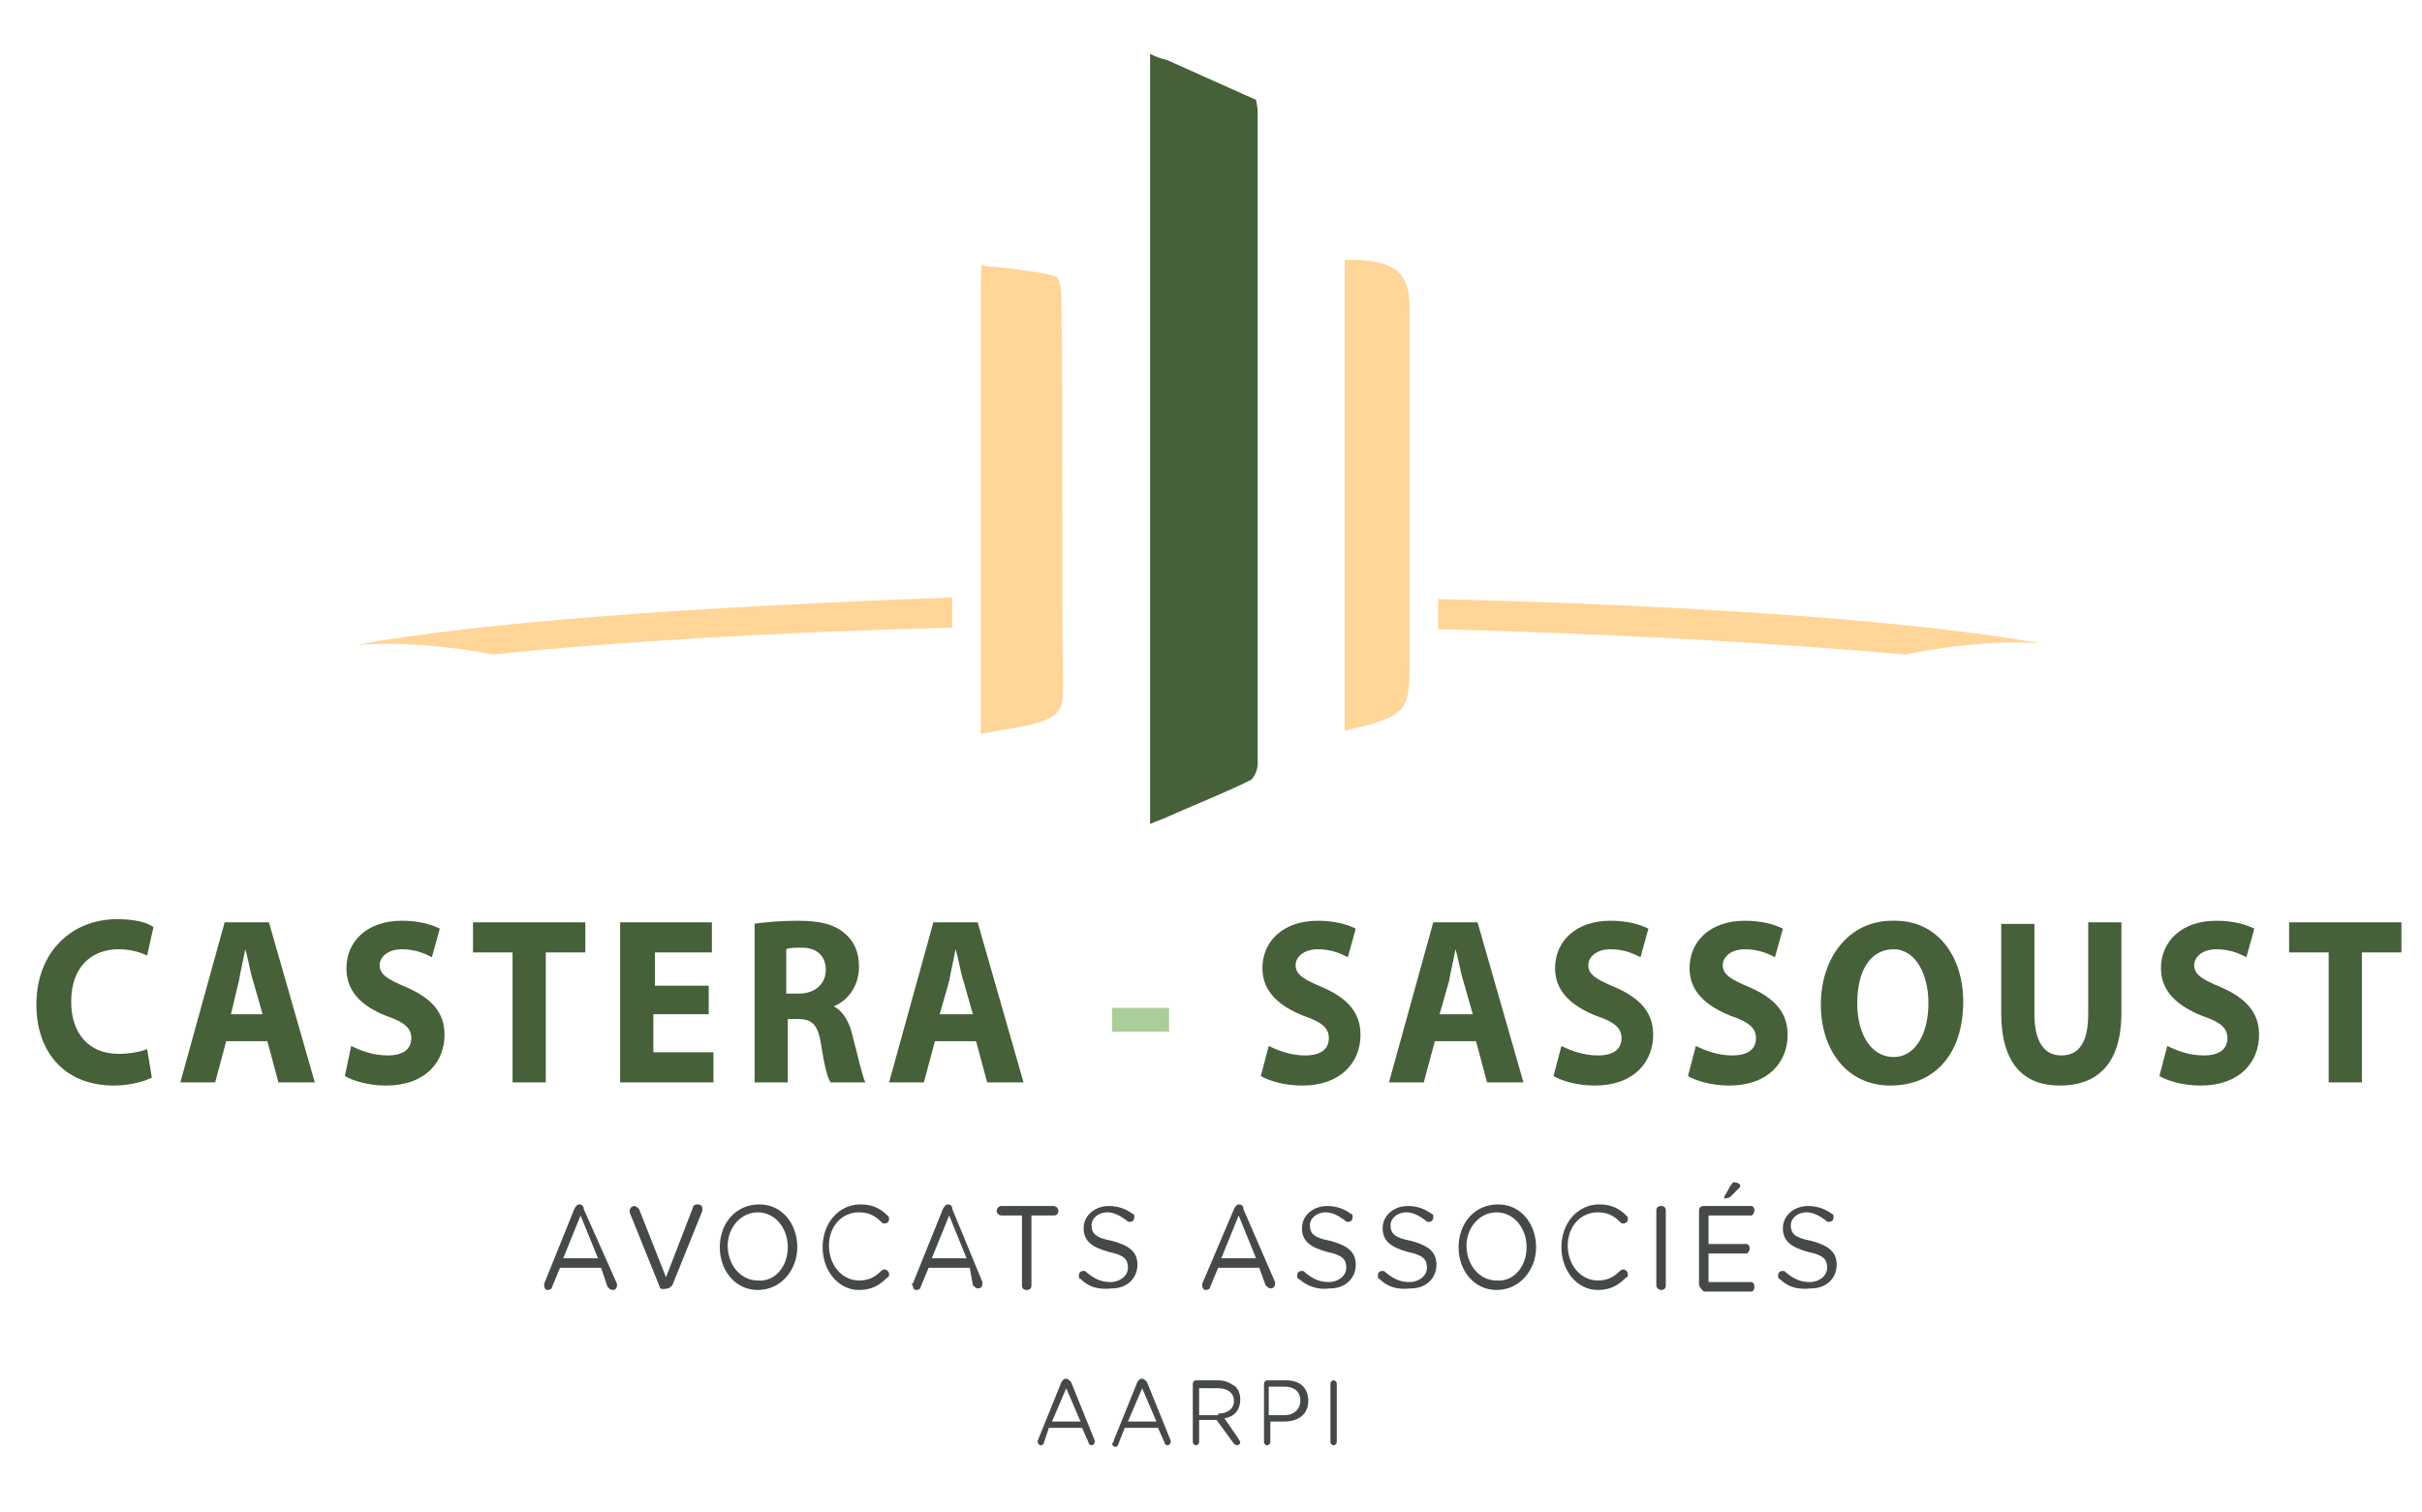 <svg width="189" height="118" viewBox="0 0 189 118" fill="none" xmlns="http://www.w3.org/2000/svg">
<path d="M42.466 100.189L44.812 94.375C44.935 94.128 45.059 94.004 45.182 94.004C45.429 94.004 45.553 94.128 45.553 94.375L48.145 100.189C48.145 100.312 48.145 100.312 48.145 100.312C48.145 100.56 48.022 100.683 47.775 100.683C47.651 100.683 47.528 100.56 47.404 100.436L46.91 98.952H43.701L43.084 100.436C43.084 100.56 42.96 100.683 42.713 100.683C42.59 100.683 42.466 100.56 42.466 100.312V100.189ZM46.664 98.21L45.306 94.87L43.948 98.21H46.664Z" fill="#46494A"/>
<path d="M51.478 100.436L49.133 94.623V94.499C49.133 94.375 49.256 94.128 49.503 94.128C49.626 94.128 49.75 94.251 49.873 94.375L51.972 99.694L54.071 94.251C54.071 94.128 54.194 94.004 54.441 94.004C54.688 94.004 54.811 94.128 54.811 94.375V94.499L52.466 100.312C52.342 100.436 52.219 100.56 52.095 100.56C51.602 100.683 51.478 100.56 51.478 100.436Z" fill="#46494A"/>
<path d="M56.169 97.344C56.169 95.488 57.404 94.004 59.255 94.004C61.107 94.004 62.218 95.612 62.218 97.344C62.218 99.075 60.984 100.683 59.132 100.683C57.404 100.683 56.169 99.199 56.169 97.344ZM61.477 97.344C61.477 95.859 60.49 94.623 59.132 94.623C57.774 94.623 56.786 95.859 56.786 97.22C56.786 98.704 57.774 99.941 59.132 99.941C60.49 100.065 61.477 98.828 61.477 97.344Z" fill="#46494A"/>
<path d="M64.193 97.344C64.193 95.488 65.428 94.004 67.156 94.004C68.144 94.004 68.761 94.375 69.255 94.87C69.378 94.994 69.378 94.994 69.378 95.117C69.378 95.365 69.255 95.488 69.008 95.488C68.884 95.488 68.884 95.488 68.761 95.365C68.267 94.87 67.773 94.623 67.033 94.623C65.675 94.623 64.687 95.736 64.687 97.22C64.687 98.704 65.675 99.941 67.033 99.941C67.773 99.941 68.267 99.694 68.761 99.199C68.761 99.199 68.884 99.075 69.008 99.075C69.131 99.075 69.378 99.199 69.378 99.447C69.378 99.57 69.378 99.694 69.255 99.694C68.638 100.312 68.02 100.683 67.033 100.683C65.428 100.683 64.193 99.199 64.193 97.344Z" fill="#46494A"/>
<path d="M71.23 100.189L73.575 94.375C73.699 94.128 73.822 94.004 73.946 94.004C74.193 94.004 74.316 94.128 74.316 94.375L76.662 100.065C76.662 100.189 76.662 100.189 76.662 100.189C76.662 100.436 76.538 100.56 76.291 100.56C76.168 100.56 76.044 100.436 75.921 100.312L75.674 98.952H72.464L71.847 100.436C71.847 100.56 71.724 100.683 71.477 100.683C71.353 100.683 71.23 100.56 71.23 100.312C71.106 100.312 71.106 100.189 71.23 100.189ZM75.427 98.21L74.069 94.87L72.711 98.21H75.427Z" fill="#46494A"/>
<path d="M79.871 94.87H78.143C78.02 94.87 77.773 94.746 77.773 94.499C77.773 94.375 77.896 94.128 78.143 94.128H82.217C82.34 94.128 82.587 94.252 82.587 94.499C82.587 94.746 82.464 94.87 82.217 94.87H80.489V100.312C80.489 100.56 80.365 100.683 80.118 100.683C79.871 100.683 79.748 100.56 79.748 100.312V94.87H79.871Z" fill="#46494A"/>
<path d="M84.316 99.818C84.192 99.818 84.192 99.694 84.192 99.57C84.192 99.323 84.316 99.199 84.562 99.199C84.686 99.199 84.686 99.199 84.809 99.323C85.427 99.818 85.92 100.065 86.661 100.065C87.402 100.065 88.019 99.57 88.019 98.952C88.019 98.333 87.772 97.962 86.537 97.715C85.18 97.344 84.562 96.849 84.562 95.86C84.562 94.87 85.427 94.128 86.537 94.128C87.278 94.128 87.895 94.375 88.389 94.746C88.513 94.746 88.513 94.87 88.513 94.994C88.513 95.241 88.389 95.365 88.142 95.365C88.019 95.365 88.019 95.365 87.895 95.241C87.402 94.87 86.908 94.623 86.414 94.623C85.673 94.623 85.18 95.118 85.18 95.612C85.18 96.231 85.427 96.602 86.784 96.849C88.142 97.22 88.76 97.715 88.76 98.704C88.76 99.818 87.895 100.56 86.784 100.56C85.673 100.683 84.933 100.436 84.316 99.818Z" fill="#46494A"/>
<path d="M93.821 100.189L96.29 94.375C96.413 94.128 96.537 94.004 96.66 94.004C96.907 94.004 97.031 94.128 97.031 94.375L99.5 100.065C99.5 100.189 99.5 100.189 99.5 100.189C99.5 100.436 99.376 100.56 99.129 100.56C99.006 100.56 98.882 100.436 98.759 100.312L98.265 98.952H95.055L94.438 100.436C94.438 100.56 94.315 100.683 94.068 100.683C93.945 100.683 93.821 100.56 93.821 100.312V100.189ZM98.018 98.21L96.66 94.87L95.302 98.21H98.018Z" fill="#46494A"/>
<path d="M101.351 99.818C101.228 99.818 101.228 99.694 101.228 99.57C101.228 99.323 101.351 99.199 101.598 99.199C101.722 99.199 101.722 99.199 101.845 99.323C102.462 99.818 102.956 100.065 103.697 100.065C104.438 100.065 105.055 99.57 105.055 98.952C105.055 98.333 104.808 97.962 103.573 97.715C102.216 97.344 101.598 96.849 101.598 95.86C101.598 94.87 102.462 94.128 103.573 94.128C104.314 94.128 104.931 94.375 105.425 94.746C105.549 94.746 105.549 94.87 105.549 94.994C105.549 95.241 105.425 95.365 105.178 95.365C105.055 95.365 105.055 95.365 104.931 95.241C104.438 94.87 103.944 94.623 103.45 94.623C102.709 94.623 102.216 95.118 102.216 95.612C102.216 96.231 102.462 96.602 103.82 96.849C105.178 97.22 105.796 97.715 105.796 98.704C105.796 99.818 104.931 100.56 103.82 100.56C102.833 100.683 102.092 100.436 101.351 99.818Z" fill="#46494A"/>
<path d="M107.647 99.818C107.524 99.818 107.524 99.694 107.524 99.57C107.524 99.323 107.647 99.199 107.894 99.199C108.018 99.199 108.018 99.199 108.141 99.323C108.758 99.818 109.252 100.065 109.993 100.065C110.734 100.065 111.351 99.57 111.351 98.952C111.351 98.333 111.104 97.962 109.869 97.715C108.511 97.344 107.894 96.849 107.894 95.86C107.894 94.87 108.758 94.128 109.869 94.128C110.61 94.128 111.227 94.375 111.721 94.746C111.845 94.746 111.845 94.87 111.845 94.994C111.845 95.241 111.721 95.365 111.474 95.365C111.351 95.365 111.351 95.365 111.227 95.241C110.734 94.87 110.24 94.623 109.746 94.623C109.005 94.623 108.511 95.118 108.511 95.612C108.511 96.231 108.758 96.602 110.116 96.849C111.474 97.22 112.091 97.715 112.091 98.704C112.091 99.818 111.227 100.56 110.116 100.56C109.005 100.683 108.265 100.436 107.647 99.818Z" fill="#46494A"/>
<path d="M113.82 97.344C113.82 95.488 115.054 94.004 116.906 94.004C118.758 94.004 119.869 95.612 119.869 97.344C119.869 99.075 118.634 100.683 116.782 100.683C115.054 100.683 113.82 99.199 113.82 97.344ZM119.128 97.344C119.128 95.859 118.14 94.623 116.782 94.623C115.425 94.623 114.437 95.859 114.437 97.22C114.437 98.704 115.425 99.941 116.782 99.941C118.14 100.065 119.128 98.828 119.128 97.344Z" fill="#46494A"/>
<path d="M121.844 97.344C121.844 95.488 123.078 94.004 124.807 94.004C125.794 94.004 126.411 94.375 126.905 94.87C127.029 94.994 127.029 94.994 127.029 95.117C127.029 95.365 126.905 95.488 126.658 95.488C126.535 95.488 126.535 95.488 126.411 95.365C125.918 94.87 125.424 94.623 124.683 94.623C123.325 94.623 122.338 95.736 122.338 97.22C122.338 98.704 123.325 99.941 124.683 99.941C125.424 99.941 125.918 99.694 126.411 99.199C126.411 99.199 126.535 99.075 126.658 99.075C126.782 99.075 127.029 99.199 127.029 99.447C127.029 99.57 127.029 99.694 126.905 99.694C126.288 100.312 125.671 100.683 124.683 100.683C123.078 100.683 121.844 99.199 121.844 97.344Z" fill="#46494A"/>
<path d="M129.251 94.499C129.251 94.252 129.374 94.128 129.621 94.128C129.868 94.128 129.991 94.252 129.991 94.499V100.312C129.991 100.56 129.868 100.683 129.621 100.683C129.498 100.683 129.251 100.56 129.251 100.312V94.499Z" fill="#46494A"/>
<path d="M132.584 100.189V94.499C132.584 94.251 132.707 94.128 132.954 94.128H136.658C136.781 94.128 136.905 94.251 136.905 94.499C136.905 94.623 136.781 94.87 136.658 94.87H133.325V97.096H136.287C136.411 97.096 136.534 97.22 136.534 97.467C136.534 97.591 136.411 97.838 136.287 97.838H133.325V100.065H136.658C136.781 100.065 136.905 100.189 136.905 100.436C136.905 100.683 136.781 100.807 136.658 100.807H132.954C132.707 100.56 132.584 100.436 132.584 100.189ZM134.559 93.509V93.386L135.053 92.52C135.176 92.396 135.176 92.272 135.3 92.272C135.547 92.272 135.794 92.396 135.794 92.52C135.794 92.644 135.794 92.644 135.67 92.767L135.053 93.386C134.929 93.509 134.806 93.509 134.683 93.509C134.559 93.633 134.559 93.509 134.559 93.509Z" fill="#46494A"/>
<path d="M138.88 99.818C138.756 99.818 138.756 99.694 138.756 99.57C138.756 99.323 138.88 99.199 139.127 99.199C139.25 99.199 139.25 99.199 139.374 99.323C139.991 99.818 140.485 100.065 141.225 100.065C141.966 100.065 142.583 99.57 142.583 98.952C142.583 98.333 142.336 97.962 141.102 97.715C139.744 97.344 139.127 96.849 139.127 95.86C139.127 94.87 139.991 94.128 141.102 94.128C141.843 94.128 142.46 94.375 142.954 94.746C143.077 94.746 143.077 94.87 143.077 94.994C143.077 95.241 142.954 95.365 142.707 95.365C142.583 95.365 142.583 95.365 142.46 95.241C141.966 94.87 141.472 94.623 140.978 94.623C140.238 94.623 139.744 95.118 139.744 95.612C139.744 96.231 139.991 96.602 141.349 96.849C142.707 97.22 143.324 97.715 143.324 98.704C143.324 99.818 142.46 100.56 141.349 100.56C140.238 100.683 139.497 100.436 138.88 99.818Z" fill="#46494A"/>
<path d="M80.982 112.434L82.834 107.857C82.957 107.734 82.957 107.61 83.204 107.61C83.328 107.61 83.451 107.734 83.575 107.857L85.427 112.434V112.558C85.427 112.681 85.303 112.805 85.18 112.805C85.056 112.805 84.933 112.681 84.933 112.558L84.439 111.444H81.847L81.476 112.558C81.476 112.681 81.353 112.805 81.229 112.805C81.106 112.805 80.982 112.681 80.982 112.558V112.434ZM84.316 110.95L83.204 108.352L82.093 110.95H84.316Z" fill="#46494A"/>
<path d="M86.908 112.434L88.76 107.857C88.883 107.734 88.883 107.61 89.13 107.61C89.254 107.61 89.377 107.734 89.5 107.857L91.352 112.434V112.558C91.352 112.681 91.229 112.805 91.105 112.805C90.982 112.805 90.858 112.681 90.858 112.558L90.365 111.444H87.772L87.278 112.681C87.278 112.805 87.155 112.929 87.031 112.929C86.908 112.929 86.784 112.805 86.784 112.681C86.908 112.558 86.908 112.434 86.908 112.434ZM90.241 110.95L89.13 108.352L88.019 110.95H90.241Z" fill="#46494A"/>
<path d="M93.08 107.981C93.08 107.857 93.204 107.734 93.327 107.734H95.055C95.673 107.734 96.043 107.981 96.413 108.228C96.66 108.476 96.784 108.847 96.784 109.218C96.784 110.084 96.29 110.579 95.549 110.702L96.66 112.31C96.66 112.434 96.784 112.434 96.784 112.558C96.784 112.681 96.66 112.805 96.537 112.805C96.413 112.805 96.29 112.681 96.29 112.681L94.932 110.826H93.574V112.558C93.574 112.681 93.451 112.805 93.327 112.805C93.204 112.805 93.08 112.681 93.08 112.558V107.981ZM95.055 110.331C95.796 110.331 96.29 109.96 96.29 109.342C96.29 108.723 95.796 108.352 95.055 108.352H93.574V110.455H95.055V110.331Z" fill="#46494A"/>
<path d="M98.636 107.981C98.636 107.857 98.759 107.734 98.882 107.734H100.364C101.475 107.734 102.092 108.352 102.092 109.342C102.092 110.455 101.228 110.95 100.24 110.95H99.129V112.558C99.129 112.681 99.006 112.805 98.882 112.805C98.759 112.805 98.636 112.681 98.636 112.558V107.981ZM100.24 110.455C100.981 110.455 101.475 109.96 101.475 109.342C101.475 108.599 100.981 108.228 100.24 108.228H99.006V110.455H100.24Z" fill="#46494A"/>
<path d="M103.82 107.981C103.82 107.857 103.944 107.734 104.067 107.734C104.191 107.734 104.314 107.857 104.314 107.981V112.558C104.314 112.681 104.191 112.805 104.067 112.805C103.944 112.805 103.82 112.681 103.82 112.558V107.981Z" fill="#46494A"/>
<path d="M11.851 84.109C11.357 84.356 10.246 84.727 8.888 84.727C4.938 84.727 2.839 82.006 2.839 78.419C2.839 74.214 5.679 71.74 9.135 71.74C10.493 71.74 11.481 71.987 11.975 72.358L11.481 74.585C10.987 74.338 10.246 74.09 9.259 74.09C7.16 74.09 5.555 75.451 5.555 78.172C5.555 80.646 6.913 82.254 9.259 82.254C9.999 82.254 10.864 82.13 11.481 81.882L11.851 84.109Z" fill="#46603A"/>
<path d="M17.653 81.264L16.789 84.48H14.073L17.53 71.987H20.986L24.566 84.48H21.727L20.863 81.264H17.653ZM20.492 79.161L19.752 76.564C19.505 75.822 19.381 74.832 19.134 74.09C19.011 74.832 18.764 75.822 18.641 76.564L18.023 79.161H20.492Z" fill="#46603A"/>
<path d="M27.406 81.635C28.146 82.006 29.134 82.377 30.245 82.377C31.479 82.377 32.097 81.883 32.097 81.017C32.097 80.275 31.603 79.78 30.122 79.285C28.27 78.543 27.035 77.43 27.035 75.575C27.035 73.472 28.64 71.864 31.356 71.864C32.59 71.864 33.578 72.111 34.319 72.482L33.702 74.709C33.208 74.461 32.467 74.09 31.356 74.09C30.245 74.09 29.628 74.709 29.628 75.327C29.628 76.069 30.245 76.44 31.726 77.059C33.702 77.925 34.689 79.038 34.689 80.769C34.689 82.872 33.208 84.728 30.122 84.728C28.764 84.728 27.529 84.356 26.912 83.985L27.406 81.635Z" fill="#46603A"/>
<path d="M39.997 74.337H36.911V71.987H45.676V74.337H42.59V84.48H39.997V74.337Z" fill="#46603A"/>
<path d="M55.181 79.161H50.984V82.13H55.675V84.48H48.392V71.987H55.552V74.337H51.108V76.935H55.305V79.161H55.181Z" fill="#46603A"/>
<path d="M58.761 72.111C59.626 71.987 60.86 71.864 62.218 71.864C63.946 71.864 65.057 72.111 65.922 72.853C66.662 73.472 67.033 74.338 67.033 75.451C67.033 77.059 66.045 78.172 65.057 78.543C65.798 78.914 66.292 79.78 66.539 80.893C66.909 82.254 67.279 83.985 67.526 84.48H64.811C64.564 84.109 64.317 83.12 64.07 81.512C63.823 79.904 63.329 79.532 62.218 79.532H61.477V84.48H58.885V72.111H58.761ZM61.354 77.553H62.342C63.576 77.553 64.44 76.811 64.44 75.698C64.44 74.585 63.7 73.966 62.588 73.966C61.971 73.966 61.601 73.966 61.354 74.09V77.553Z" fill="#46603A"/>
<path d="M72.958 81.264L72.094 84.48H69.378L72.835 71.987H76.291L79.871 84.48H77.032L76.168 81.264H72.958ZM75.921 79.161L75.18 76.564C74.933 75.822 74.81 74.832 74.563 74.09C74.44 74.832 74.193 75.822 74.069 76.564L73.329 79.161H75.921Z" fill="#46603A"/>
<path d="M91.229 78.666V80.522H86.784V78.666H91.229Z" fill="#ABCD99"/>
<path d="M99.006 81.635C99.746 82.006 100.734 82.377 101.845 82.377C103.08 82.377 103.697 81.883 103.697 81.017C103.697 80.275 103.203 79.78 101.722 79.285C99.87 78.543 98.512 77.43 98.512 75.575C98.512 73.472 100.117 71.864 102.833 71.864C104.067 71.864 105.055 72.111 105.796 72.482L105.178 74.709C104.684 74.461 103.944 74.09 102.833 74.09C101.722 74.09 101.104 74.709 101.104 75.327C101.104 76.069 101.722 76.44 103.203 77.059C105.178 77.925 106.166 79.038 106.166 80.769C106.166 82.872 104.685 84.728 101.598 84.728C100.24 84.728 99.006 84.356 98.389 83.985L99.006 81.635Z" fill="#46603A"/>
<path d="M111.968 81.264L111.104 84.48H108.388L111.844 71.987H115.301L118.881 84.48H116.042L115.178 81.264H111.968ZM114.931 79.161L114.19 76.564C113.943 75.822 113.82 74.832 113.573 74.09C113.449 74.832 113.202 75.822 113.079 76.564L112.338 79.161H114.931Z" fill="#46603A"/>
<path d="M121.844 81.635C122.585 82.006 123.572 82.377 124.683 82.377C125.918 82.377 126.535 81.883 126.535 81.017C126.535 80.275 126.041 79.78 124.56 79.285C122.708 78.543 121.35 77.43 121.35 75.575C121.35 73.472 122.955 71.864 125.671 71.864C126.905 71.864 127.893 72.111 128.634 72.482L128.016 74.709C127.523 74.461 126.782 74.09 125.671 74.09C124.56 74.09 123.943 74.709 123.943 75.327C123.943 76.069 124.56 76.44 126.041 77.059C128.016 77.925 129.004 79.038 129.004 80.769C129.004 82.872 127.523 84.728 124.436 84.728C123.078 84.728 121.844 84.356 121.227 83.985L121.844 81.635Z" fill="#46603A"/>
<path d="M132.337 81.635C133.078 82.006 134.065 82.377 135.176 82.377C136.411 82.377 137.028 81.883 137.028 81.017C137.028 80.275 136.534 79.78 135.053 79.285C133.201 78.543 131.843 77.43 131.843 75.575C131.843 73.472 133.448 71.864 136.164 71.864C137.398 71.864 138.386 72.111 139.127 72.482L138.509 74.709C138.016 74.461 137.275 74.09 136.164 74.09C135.053 74.09 134.436 74.709 134.436 75.327C134.436 76.069 135.053 76.44 136.534 77.059C138.509 77.925 139.497 79.038 139.497 80.769C139.497 82.872 138.016 84.728 134.929 84.728C133.571 84.728 132.337 84.356 131.72 83.985L132.337 81.635Z" fill="#46603A"/>
<path d="M153.2 78.172C153.2 82.254 150.978 84.727 147.521 84.727C144.065 84.727 142.089 81.882 142.089 78.419C142.089 74.709 144.312 71.864 147.645 71.864C151.225 71.74 153.2 74.709 153.2 78.172ZM144.929 78.296C144.929 80.769 146.04 82.501 147.768 82.501C149.496 82.501 150.484 80.646 150.484 78.296C150.484 76.069 149.496 74.09 147.768 74.09C145.916 74.09 144.929 75.822 144.929 78.296Z" fill="#46603A"/>
<path d="M158.755 71.987V79.161C158.755 81.264 159.496 82.377 160.854 82.377C162.212 82.377 162.952 81.388 162.952 79.161V71.987H165.545V79.038C165.545 82.872 163.816 84.727 160.73 84.727C157.891 84.727 156.163 82.996 156.163 79.038V72.111H158.755V71.987Z" fill="#46603A"/>
<path d="M169.125 81.635C169.865 82.006 170.853 82.377 171.964 82.377C173.199 82.377 173.816 81.883 173.816 81.017C173.816 80.275 173.322 79.78 171.841 79.285C169.989 78.543 168.631 77.43 168.631 75.575C168.631 73.472 170.236 71.864 172.952 71.864C174.186 71.864 175.174 72.111 175.914 72.482L175.297 74.709C174.803 74.461 174.063 74.09 172.952 74.09C171.841 74.09 171.223 74.709 171.223 75.327C171.223 76.069 171.841 76.44 173.322 77.059C175.297 77.925 176.285 79.038 176.285 80.769C176.285 82.872 174.803 84.728 171.717 84.728C170.359 84.728 169.125 84.356 168.507 83.985L169.125 81.635Z" fill="#46603A"/>
<path d="M181.716 74.337H178.63V71.987H187.395V74.337H184.309V84.48H181.716V74.337Z" fill="#46603A"/>
<path d="M89.747 4.206V64.319C90.241 64.071 90.735 63.948 91.229 63.7C93.451 62.711 95.673 61.845 97.648 60.855C97.771 60.732 98.142 60.237 98.142 59.619C98.142 45.394 98.142 29.809 98.142 12.369C98.142 11.132 98.142 10.019 98.142 8.782C98.142 8.287 98.018 7.916 98.018 7.793C95.796 6.803 93.574 5.814 91.105 4.7C90.611 4.577 90.241 4.453 89.747 4.206Z" fill="#46603A"/>
<path d="M76.662 20.656C76.538 20.904 76.538 21.77 76.538 22.264C76.538 33.52 76.538 57.021 76.538 57.268C78.02 57.021 78.637 56.897 80.118 56.65C82.834 56.032 82.957 55.289 82.957 53.558C82.834 47.744 82.957 28.325 82.834 24.614C82.834 23.006 82.834 22.017 82.464 21.646C82.093 21.275 77.402 20.78 76.909 20.78C76.785 20.656 76.662 20.656 76.662 20.656Z" fill="#FFD598"/>
<path d="M104.931 20.285V57.021C109.993 55.908 109.993 55.413 109.993 51.455V23.996C109.993 21.646 109.252 20.162 104.931 20.285Z" fill="#FFD598"/>
<path d="M27.776 50.342C30.986 50.094 34.566 50.342 38.516 51.084C47.898 50.094 60.243 49.352 74.316 48.981V46.631C53.824 47.373 37.035 48.61 27.776 50.342Z" fill="#FFD598"/>
<path d="M112.215 46.755V49.105C126.411 49.476 139.003 50.218 148.632 51.084C152.459 50.342 156.039 49.971 159.249 50.218C149.62 48.486 132.584 47.25 112.215 46.755Z" fill="#FFD598"/>
</svg>
